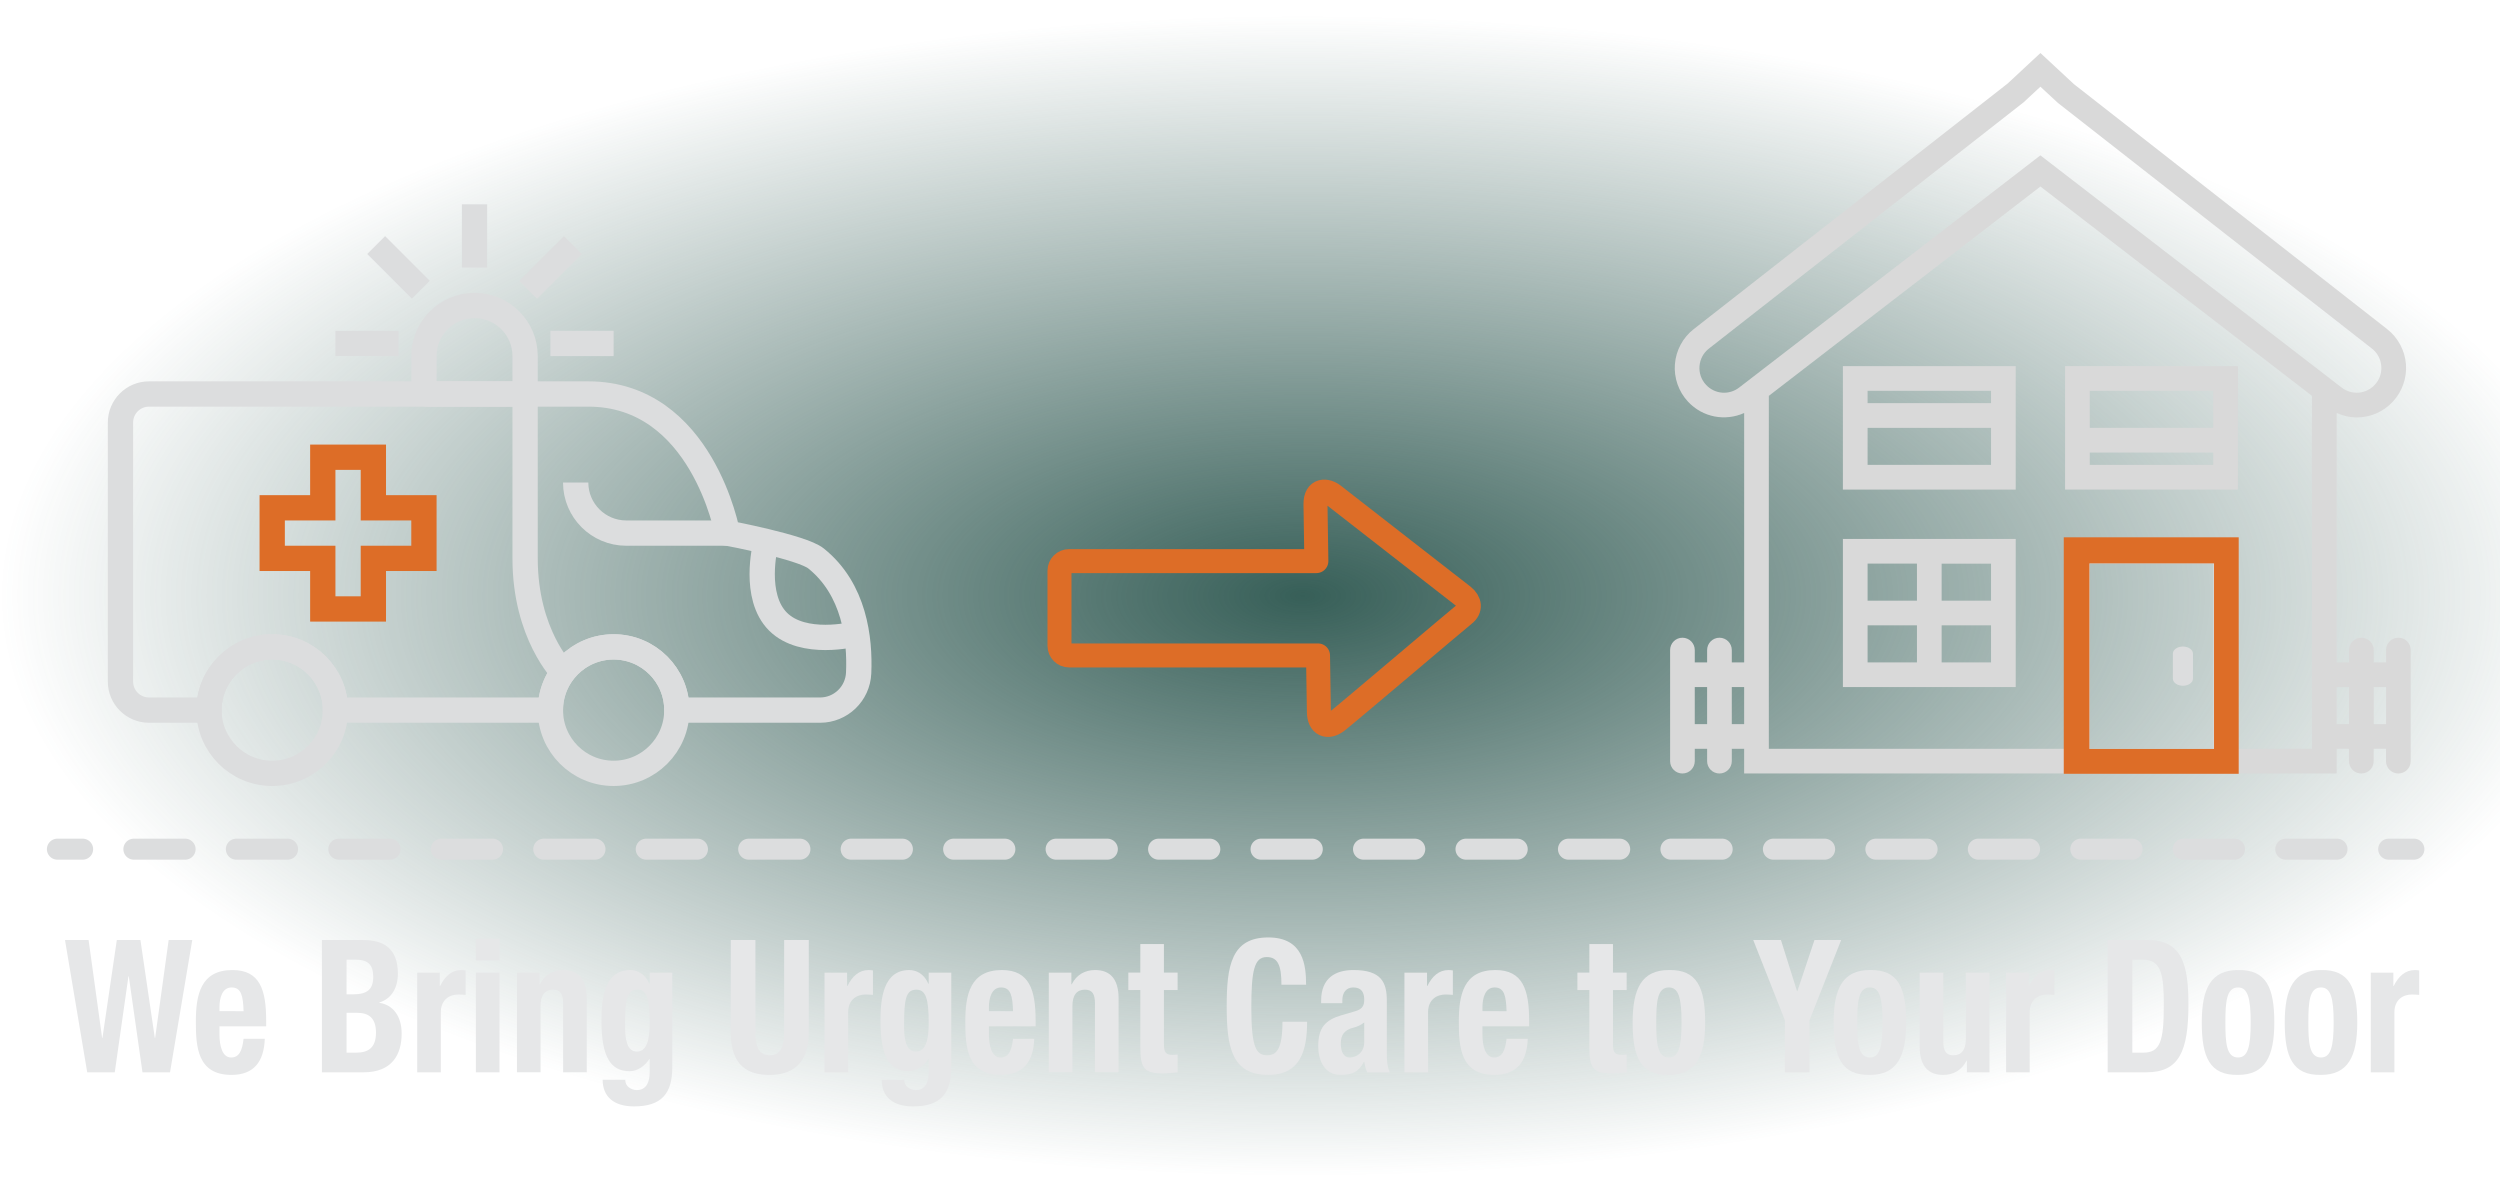 <?xml version="1.0" encoding="utf-8"?>
<!-- Generator: Adobe Illustrator 16.0.3, SVG Export Plug-In . SVG Version: 6.00 Build 0)  -->
<!DOCTYPE svg PUBLIC "-//W3C//DTD SVG 1.1//EN" "http://www.w3.org/Graphics/SVG/1.1/DTD/svg11.dtd">
<svg version="1.1" xmlns="http://www.w3.org/2000/svg" xmlns:xlink="http://www.w3.org/1999/xlink" x="0px" y="0px" width="631.5px"
	 height="301px" viewBox="0 0 631.5 301" enable-background="new 0 0 631.5 301" xml:space="preserve">
<g id="Layer_3">
	
		<radialGradient id="SVGID_1_" cx="340.107" cy="150.5" r="146.633" gradientTransform="matrix(2.245 0 0 1 -434.473 0)" gradientUnits="userSpaceOnUse">
		<stop  offset="0" style="stop-color:#375F58"/>
		<stop  offset="1" style="stop-color:#375F58;stop-opacity:0"/>
	</radialGradient>
	<rect x="-381.75" fill="url(#SVGID_1_)" width="1421.75" height="301"/>
</g>
<g id="Layer_1_copy">
	<g>
		<g>
			<path fill="none" stroke="#DCDDDE" stroke-width="6.388" stroke-miterlimit="10" d="M131.814,99.524h-23.901
				c-0.456,0-0.825-0.368-0.825-0.827v-8.756c0-7.056,5.721-12.776,12.776-12.776l0,0c7.055,0,12.776,5.721,12.776,12.776v8.756
				C132.641,99.156,132.271,99.524,131.814,99.524z"/>
			<g>
				
					<line fill="none" stroke="#DCDDDE" stroke-width="6.388" stroke-miterlimit="10" x1="119.863" y1="67.583" x2="119.863" y2="51.613"/>
				
					<line fill="none" stroke="#DCDDDE" stroke-width="6.388" stroke-miterlimit="10" x1="106.313" y1="73.198" x2="95.02" y2="61.903"/>
				
					<line fill="none" stroke="#DCDDDE" stroke-width="6.388" stroke-miterlimit="10" x1="100.699" y1="86.749" x2="84.729" y2="86.749"/>
				
					<line fill="none" stroke="#DCDDDE" stroke-width="6.388" stroke-miterlimit="10" x1="154.998" y1="86.749" x2="139.027" y2="86.749"/>
				
					<line fill="none" stroke="#DCDDDE" stroke-width="6.388" stroke-miterlimit="10" x1="144.708" y1="61.903" x2="133.413" y2="73.198"/>
			</g>
		</g>
		<g>
			<circle fill="none" stroke="#DCDDDE" stroke-width="6.388" stroke-miterlimit="10" cx="68.759" cy="179.376" r="15.97"/>
			<circle fill="none" stroke="#DCDDDE" stroke-width="6.388" stroke-miterlimit="10" cx="154.998" cy="179.376" r="15.972"/>
		</g>
		<path fill="none" stroke="#DCDDDE" stroke-width="6.388" stroke-miterlimit="10" d="M206.104,141.045
			c-3.527-2.821-22.358-6.387-22.358-6.387s-6.388-35.135-35.136-35.135H37.641c-3.982,0-7.21,3.229-7.21,7.211v65.432
			c0,3.979,3.228,7.209,7.21,7.209h15.148c0-8.822,7.149-15.973,15.971-15.973c8.82,0,15.97,7.146,15.97,15.973h54.297
			c0-8.822,7.15-15.973,15.972-15.973c8.822,0,15.972,7.146,15.972,15.973h31.939h4.232c5.239,0,9.521-4.131,9.754-9.369
			C217.27,161.404,215.854,148.848,206.104,141.045z"/>
		<path fill="none" stroke="#DCDDDE" stroke-width="6.388" stroke-miterlimit="10" d="M132.641,99.524c0,0,0,25.552,0,41.521
			c0,19.166,9.582,28.748,9.582,28.748"/>
		<path fill="none" stroke="#DCDDDE" stroke-width="6.388" stroke-miterlimit="10" d="M183.744,134.66h-25.551
			c-7.057,0-12.777-5.723-12.777-12.777"/>
		<polygon fill="none" stroke="#DD6D27" stroke-width="6.388" stroke-miterlimit="10" points="107.087,128.271 94.312,128.271 
			94.312,115.495 81.536,115.495 81.536,128.271 68.759,128.271 68.759,141.045 81.536,141.045 81.536,153.822 94.312,153.822 
			94.312,141.045 107.087,141.045 		"/>
		<path fill="none" stroke="#DCDDDE" stroke-width="6.388" stroke-miterlimit="10" d="M193.327,137.853
			c0,0-3.194,12.776,3.192,19.165c6.39,6.394,19.166,3.193,19.166,3.193"/>
	</g>
	<g>
		<path fill="#D9D9D9" d="M465.516,123.666h43.653V92.483h-43.653V123.666z M471.752,117.428v-9.354h31.182v9.354L471.752,117.428
			L471.752,117.428z M502.934,98.719v3.119h-31.182v-3.119H502.934z"/>
		<path fill="#D9D9D9" d="M465.516,136.137v37.42h43.653v-37.42H465.516z M484.224,142.374v9.354h-12.472v-9.354H484.224z
			 M471.752,157.964h12.472v9.354h-12.472V157.964z M490.46,167.318v-9.354h12.474v9.354H490.46z M502.934,151.729H490.46v-9.354
			h12.474V151.729z"/>
		<path fill="#D9D9D9" d="M521.641,123.666h43.655V92.483h-43.655V123.666z M527.878,117.428v-3.118h31.183v3.118H527.878
			L527.878,117.428z M559.061,98.719v9.354h-31.183v-9.354H559.061z"/>
		<path fill="#D9D9D9" d="M605.833,161.083c-1.726,0-3.119,1.397-3.119,3.118v3.117h-3.118v-3.117c0-1.721-1.394-3.118-3.117-3.118
			c-1.726,0-3.113,1.397-3.113,3.118v3.117h-3.117v-63c1.624,0.73,3.345,1.132,5.063,1.132c3.353,0,6.678-1.359,9.134-4.003
			c2.364-2.551,3.564-6.003,3.295-9.473c-0.277-3.469-2.013-6.689-4.745-8.834l-79.1-61.868l-8.483-7.879l-8.284,7.708
			L427.828,83.14c-2.741,2.145-4.472,5.365-4.747,8.834c-0.274,3.47,0.927,6.922,3.297,9.473c3.724,4.009,9.42,5.02,14.197,2.875
			v62.998h-3.122v-3.113c0-1.727-1.396-3.118-3.117-3.118c-1.725,0-3.118,1.396-3.118,3.118v3.113H428.1v-3.113
			c0-1.727-1.395-3.118-3.114-3.118c-1.729,0-3.116,1.396-3.116,3.118v28.063c0,1.725,1.393,3.115,3.116,3.115
			c1.725,0,3.114-1.396,3.114-3.115v-3.119h3.118v3.119c0,1.725,1.396,3.115,3.118,3.115s3.117-1.396,3.117-3.115v-3.119h3.119
			v6.234h81.064h43.655h24.946v-6.234h3.115v3.119c0,1.725,1.396,3.115,3.115,3.115c1.729,0,3.117-1.396,3.117-3.115v-3.119h3.118
			v3.119c0,1.725,1.394,3.115,3.119,3.115c1.723,0,3.116-1.396,3.116-3.115v-28.063C608.95,162.48,607.556,161.083,605.833,161.083z
			 M430.941,97.201c-1.2-1.294-1.783-2.974-1.646-4.733c0.146-1.759,0.979-3.327,2.374-4.416l79.494-62.208l4.244-3.944l4.438,4.113
			l79.295,62.039c1.396,1.089,2.231,2.656,2.371,4.416c0.146,1.759-0.439,3.442-1.643,4.733c-2.208,2.377-5.804,2.675-8.375,0.696
			l-1.256-0.966l0,0L515.4,39.245l-73.619,56.75l-0.004,0.003l-2.47,1.899C436.74,99.876,433.148,99.578,430.941,97.201z
			 M428.098,182.909v-9.354h3.118v9.354H428.098z M437.451,182.909v-9.354h3.119v9.354H437.451z M527.878,189.146v-46.772h31.183
			v46.772H527.878z M584.004,189.146h-18.708v-53.016h-43.655v53.016h-74.835V99.995l68.604-52.88l68.599,52.88L584.004,189.146
			L584.004,189.146z M590.242,182.909v-9.354h3.117v9.354H590.242z M599.596,182.909v-9.354h3.118v9.354H599.596z"/>
	</g>
	<g>
		<g>
			
				<line fill="none" stroke="#DCDDDE" stroke-width="5.309" stroke-linecap="round" stroke-miterlimit="10" x1="14.5" y1="214.5" x2="20.872" y2="214.5"/>
			
				<line fill="none" stroke="#DCDDDE" stroke-width="5.309" stroke-linecap="round" stroke-miterlimit="10" stroke-dasharray="12.942,12.942" x1="33.817" y1="214.5" x2="596.906" y2="214.5"/>
			
				<line fill="none" stroke="#DCDDDE" stroke-width="5.309" stroke-linecap="round" stroke-miterlimit="10" x1="603.379" y1="214.5" x2="609.75" y2="214.5"/>
		</g>
	</g>
	<path fill="#DD6D27" d="M521.306,135.725v59.736h44.188v-59.736H521.306z M559.262,189.184h-31.479v-46.875h31.479V189.184z"/>
	<path fill="#DCDDDE" d="M553.945,171.422c0,0.996-1.139,1.801-2.539,1.801l0,0c-1.406,0-2.542-0.808-2.542-1.801v-6.305
		c0-1,1.144-1.803,2.542-1.803l0,0c1.402,0,2.539,0.808,2.539,1.803V171.422z"/>
	
		<path fill="none" stroke="#DD6D27" stroke-width="6.063" stroke-linecap="round" stroke-linejoin="round" stroke-miterlimit="10" d="
		M369.595,150.583c-1.79-1.431-30.792-23.916-32.651-25.419c-1.861-1.504-4.653-1.649-4.653,2.147c0,1.147,0.095,7.01,0.222,14.425
		h-62.46c-1.34,0-2.426,1.086-2.426,2.425v18.978c0,1.338,1.086,2.426,2.426,2.426h62.876c0.126,7.34,0.225,13.123,0.225,14.237
		c0,3.366,2.229,4.179,4.555,2.412c2.316-1.769,30.535-25.756,32.181-27.048C371.523,153.877,371.385,152.016,369.595,150.583z"/>
	<g>
		<path fill="#E6E7E8" d="M16.416,237.45h5.963l3.414,24.71h0.086l3.63-24.71h5.964l3.63,24.71h0.086l3.414-24.71h5.963
			l-5.618,33.414h-6.957l-3.457-24.242h-0.087l-3.457,24.242h-6.957L16.416,237.45z"/>
		<path fill="#E6E7E8" d="M55.436,259.258v2.014c0,2.947,0.735,5.852,2.938,5.852c1.988,0,2.809-1.641,3.155-4.729h5.358
			c-0.216,5.852-2.809,9.125-8.427,9.125c-8.643,0-8.988-7.207-8.988-13.479c0-6.738,1.21-13.01,9.248-13.01
			c6.958,0,8.513,5.055,8.513,12.775v1.448L55.436,259.258L55.436,259.258z M61.529,255.421c-0.13-3.838-0.562-5.989-3.025-5.989
			c-2.376,0-3.068,2.666-3.068,5.006v0.983H61.529z"/>
		<path fill="#E6E7E8" d="M81.319,237.45h10.414c5.1,0,8.772,2.059,8.772,8.471c0,3.604-1.599,6.364-4.667,7.3v0.094
			c3.414,0.518,5.618,3.324,5.618,7.771c0,5.242-2.376,9.781-9.636,9.781H81.319V237.45z M87.542,251.162h1.771
			c3.414,0,4.97-1.264,4.97-4.398c0-3.183-1.426-4.354-4.494-4.354h-2.247V251.162z M87.542,265.902h2.42
			c2.981,0,5.013-1.17,5.013-5.053c0-3.888-2.031-5.011-4.753-5.011h-2.679L87.542,265.902L87.542,265.902z"/>
		<path fill="#E6E7E8" d="M105.388,245.688h5.704v3.369h0.086c1.21-2.435,2.896-4.022,5.358-4.022c0.346,0,0.734,0.047,1.08,0.094
			v6.181c-0.604-0.05-1.253-0.097-1.858-0.097c-2.074,0-4.408,1.17-4.408,4.539v15.116h-5.963L105.388,245.688L105.388,245.688z"/>
		<path fill="#E6E7E8" d="M120.21,237.075h5.963v5.522h-5.963V237.075z M120.21,245.688h5.963v25.18h-5.963V245.688z"/>
		<path fill="#E6E7E8" d="M130.58,245.688h5.704v2.947h0.086c1.253-2.479,3.414-3.604,5.92-3.604c3.716,0,5.92,2.199,5.92,7.16
			v18.672h-5.963v-17.361c0-2.527-0.778-3.51-2.549-3.51c-2.031,0-3.155,1.357-3.155,4.165v16.706h-5.963V245.688z"/>
		<path fill="#E6E7E8" d="M169.817,245.688v23.914c0,6.646-2.723,9.875-9.68,9.875c-5.056,0-7.908-2.435-7.908-6.74h5.704
			c0,0.845,0.346,1.498,0.907,1.922c0.562,0.421,1.253,0.699,1.988,0.699c2.42,0,3.284-1.965,3.284-4.539v-3.32h-0.087
			c-1.21,1.872-3.068,3.088-4.969,3.088c-4.753,0-7.13-3.51-7.13-12.729c0-5.896,0.821-12.822,7.303-12.822
			c1.642,0,3.673,0.843,4.796,3.463h0.087v-2.809h5.705V245.688z M160.872,265.623c2.506,0,3.241-2.948,3.241-7.207
			c0-6.131-0.735-8.424-3.111-8.424c-2.636,0-3.111,2.293-3.111,9.078C157.891,262.534,158.366,265.623,160.872,265.623z"/>
		<path fill="#E6E7E8" d="M190.817,237.45v23.306c0,3.322,0.734,5.803,3.63,5.803c2.895,0,3.63-2.479,3.63-5.803V237.45h6.223
			v23.306c0,8.518-4.797,10.764-9.853,10.764c-5.056,0-9.854-1.824-9.854-10.764V237.45H190.817z"/>
		<path fill="#E6E7E8" d="M208.274,245.688h5.704v3.369h0.086c1.21-2.435,2.895-4.022,5.358-4.022c0.346,0,0.735,0.047,1.081,0.094
			v6.181c-0.605-0.05-1.253-0.097-1.858-0.097c-2.074,0-4.408,1.17-4.408,4.539v15.116h-5.963V245.688L208.274,245.688z"/>
		<path fill="#E6E7E8" d="M240.295,245.688v23.914c0,6.646-2.723,9.875-9.68,9.875c-5.056,0-7.908-2.435-7.908-6.74h5.704
			c0,0.845,0.346,1.498,0.907,1.922c0.562,0.421,1.253,0.699,1.988,0.699c2.42,0,3.284-1.965,3.284-4.539v-3.32h-0.087
			c-1.21,1.872-3.068,3.088-4.969,3.088c-4.753,0-7.13-3.51-7.13-12.729c0-5.896,0.821-12.822,7.303-12.822
			c1.642,0,3.673,0.843,4.796,3.463h0.087v-2.809h5.705V245.688z M231.35,265.623c2.506,0,3.241-2.948,3.241-7.207
			c0-6.131-0.735-8.424-3.111-8.424c-2.636,0-3.111,2.293-3.111,9.078C228.368,262.534,228.843,265.623,231.35,265.623z"/>
		<path fill="#E6E7E8" d="M249.801,259.258v2.014c0,2.947,0.734,5.852,2.938,5.852c1.988,0,2.809-1.641,3.154-4.729h5.358
			c-0.216,5.852-2.809,9.125-8.426,9.125c-8.643,0-8.988-7.207-8.988-13.479c0-6.738,1.21-13.01,9.248-13.01
			c6.957,0,8.513,5.055,8.513,12.775v1.448L249.801,259.258L249.801,259.258z M255.894,255.421
			c-0.129-3.838-0.562-5.989-3.024-5.989c-2.377,0-3.068,2.666-3.068,5.006v0.983H255.894z"/>
		<path fill="#E6E7E8" d="M264.925,245.688h5.704v2.947h0.086c1.253-2.479,3.414-3.604,5.92-3.604c3.716,0,5.92,2.199,5.92,7.16
			v18.672h-5.963v-17.361c0-2.527-0.778-3.51-2.549-3.51c-2.031,0-3.155,1.357-3.155,4.165v16.706h-5.963V245.688z"/>
		<path fill="#E6E7E8" d="M288.043,238.479h5.963v7.207h3.457v4.399h-3.457v13.618c0,1.966,0.389,2.761,2.118,2.761
			c0.475,0,0.95-0.047,1.339-0.094v4.493c-1.296,0.141-2.506,0.281-3.889,0.281c-4.667,0-5.531-1.545-5.531-6.646v-14.414h-3.025
			v-4.398h3.025V238.479z"/>
		<path fill="#E6E7E8" d="M323.691,248.729c0-4.867-0.906-6.973-3.719-6.973c-3.152,0-3.889,3.416-3.889,12.869
			c0,10.107,1.296,11.934,3.977,11.934c2.246,0,3.891-1.264,3.891-8.471h6.223c0,7.207-1.642,13.432-9.809,13.432
			c-9.334,0-10.501-7.207-10.501-17.359c0-10.155,1.167-17.362,10.501-17.362c8.898,0,9.55,7.063,9.55,11.937h-6.224V248.729
			L323.691,248.729z"/>
		<path fill="#E6E7E8" d="M333.716,253.408V252.8c0-5.803,3.673-7.769,8.167-7.769c7.088,0,8.428,3.183,8.428,7.722v13.244
			c0,2.34,0.131,3.416,0.734,4.867h-5.705c-0.389-0.796-0.563-1.778-0.732-2.621h-0.088c-1.383,2.621-3.065,3.276-5.92,3.276
			c-4.146,0-5.615-3.838-5.615-7.207c0-4.729,1.771-6.646,5.877-7.862l3.367-0.982c1.772-0.515,2.379-1.264,2.379-2.948
			c0-1.918-0.776-3.088-2.768-3.088c-1.813,0-2.766,1.313-2.766,3.274v0.702H333.716L333.716,253.408z M344.605,258.275
			c-0.82,0.653-1.814,1.076-2.551,1.264c-2.421,0.563-3.371,1.825-3.371,4.07c0,1.92,0.647,3.511,2.246,3.511
			c1.602,0,3.676-1.123,3.676-3.884V258.275L344.605,258.275z"/>
		<path fill="#E6E7E8" d="M354.76,245.688h5.705v3.369h0.086c1.21-2.435,2.896-4.022,5.358-4.022c0.346,0,0.731,0.047,1.08,0.094
			v6.181c-0.604-0.05-1.253-0.097-1.858-0.097c-2.074,0-4.406,1.17-4.406,4.539v15.116h-5.965V245.688L354.76,245.688z"/>
		<path fill="#E6E7E8" d="M374.465,259.258v2.014c0,2.947,0.734,5.852,2.938,5.852c1.985,0,2.81-1.641,3.152-4.729h5.358
			c-0.216,5.852-2.81,9.125-8.427,9.125c-8.645,0-8.987-7.207-8.987-13.479c0-6.738,1.209-13.01,9.247-13.01
			c6.957,0,8.513,5.055,8.513,12.775v1.448L374.465,259.258L374.465,259.258z M380.559,255.421
			c-0.131-3.838-0.563-5.989-3.022-5.989c-2.377,0-3.068,2.666-3.068,5.006v0.983H380.559z"/>
		<path fill="#E6E7E8" d="M401.472,238.479h5.964v7.207h3.457v4.399h-3.457v13.618c0,1.966,0.392,2.761,2.117,2.761
			c0.478,0,0.95-0.047,1.34-0.094v4.493c-1.297,0.141-2.507,0.281-3.89,0.281c-4.667,0-5.531-1.545-5.531-6.646v-14.414h-3.021
			v-4.398h3.021V238.479L401.472,238.479z"/>
		<path fill="#E6E7E8" d="M421.564,245.031c7.174-0.141,9.158,4.492,9.158,13.244c0,8.608-2.333,13.244-9.158,13.244
			c-7.177,0.141-9.161-4.494-9.161-13.244C412.403,249.664,414.736,245.031,421.564,245.031z M421.564,267.12
			c2.42,0,3.194-2.573,3.194-8.845c0-6.272-0.774-8.846-3.194-8.846c-2.938,0-3.197,3.695-3.197,8.846
			C418.367,263.423,418.626,267.12,421.564,267.12z"/>
		<path fill="#E6E7E8" d="M449.867,237.45l4.063,12.916h0.086l4.321-12.916h6.741l-7.994,20.264v13.149h-6.223v-13.149
			l-7.994-20.264H449.867L449.867,237.45z"/>
		<path fill="#E6E7E8" d="M472.338,245.031c7.174-0.141,9.161,4.492,9.161,13.244c0,8.608-2.333,13.244-9.161,13.244
			c-7.174,0.141-9.161-4.494-9.161-13.244C463.177,249.664,465.51,245.031,472.338,245.031z M472.338,267.12
			c2.42,0,3.197-2.573,3.197-8.845c0-6.272-0.777-8.846-3.197-8.846c-2.938,0-3.197,3.695-3.197,8.846
			C469.141,263.423,469.398,267.12,472.338,267.12z"/>
		<path fill="#E6E7E8" d="M496.84,267.916h-0.087c-1.253,2.48-3.414,3.604-5.92,3.604c-3.717,0-5.921-2.199-5.921-7.16v-18.672
			h5.964v17.361c0,2.527,0.778,3.51,2.55,3.51c2.031,0,3.154-1.354,3.154-4.164v-16.707h5.963v25.18h-5.703V267.916L496.84,267.916z
			"/>
		<path fill="#E6E7E8" d="M506.734,245.688h5.703v3.369h0.086c1.211-2.435,2.896-4.022,5.356-4.022c0.347,0,0.734,0.047,1.08,0.094
			v6.181c-0.604-0.05-1.253-0.097-1.854-0.097c-2.074,0-4.408,1.17-4.408,4.539v15.116h-5.963V245.688L506.734,245.688z"/>
		<path fill="#E6E7E8" d="M532.401,237.45H542.6c8.646,0,10.198,6.411,10.198,16.239c0,11.84-2.333,17.174-10.587,17.174h-9.81
			V237.45z M538.624,265.902h2.766c4.321,0,5.188-2.947,5.188-12.026c0-7.581-0.563-11.466-5.315-11.466h-2.636L538.624,265.902
			L538.624,265.902z"/>
		<path fill="#E6E7E8" d="M565.328,245.031c7.174-0.141,9.161,4.492,9.161,13.244c0,8.608-2.333,13.244-9.161,13.244
			c-7.174,0.141-9.161-4.494-9.161-13.244C556.167,249.664,558.5,245.031,565.328,245.031z M565.328,267.12
			c2.42,0,3.197-2.573,3.197-8.845c0-6.272-0.777-8.846-3.197-8.846c-2.938,0-3.197,3.695-3.197,8.846
			C562.131,263.423,562.39,267.12,565.328,267.12z"/>
		<path fill="#E6E7E8" d="M586.286,245.031c7.173-0.141,9.161,4.492,9.161,13.244c0,8.608-2.334,13.244-9.161,13.244
			c-7.173,0.141-9.161-4.494-9.161-13.244C577.125,249.664,579.459,245.031,586.286,245.031z M586.286,267.12
			c2.42,0,3.198-2.573,3.198-8.845c0-6.272-0.778-8.846-3.198-8.846c-2.938,0-3.198,3.695-3.198,8.846
			C583.088,263.423,583.348,267.12,586.286,267.12z"/>
		<path fill="#E6E7E8" d="M598.861,245.688h5.703v3.369h0.087c1.21-2.435,2.896-4.022,5.355-4.022c0.349,0,0.734,0.047,1.08,0.094
			v6.181c-0.604-0.05-1.253-0.097-1.854-0.097c-2.074,0-4.408,1.17-4.408,4.539v15.116h-5.963V245.688L598.861,245.688z"/>
	</g>
</g>
</svg>

